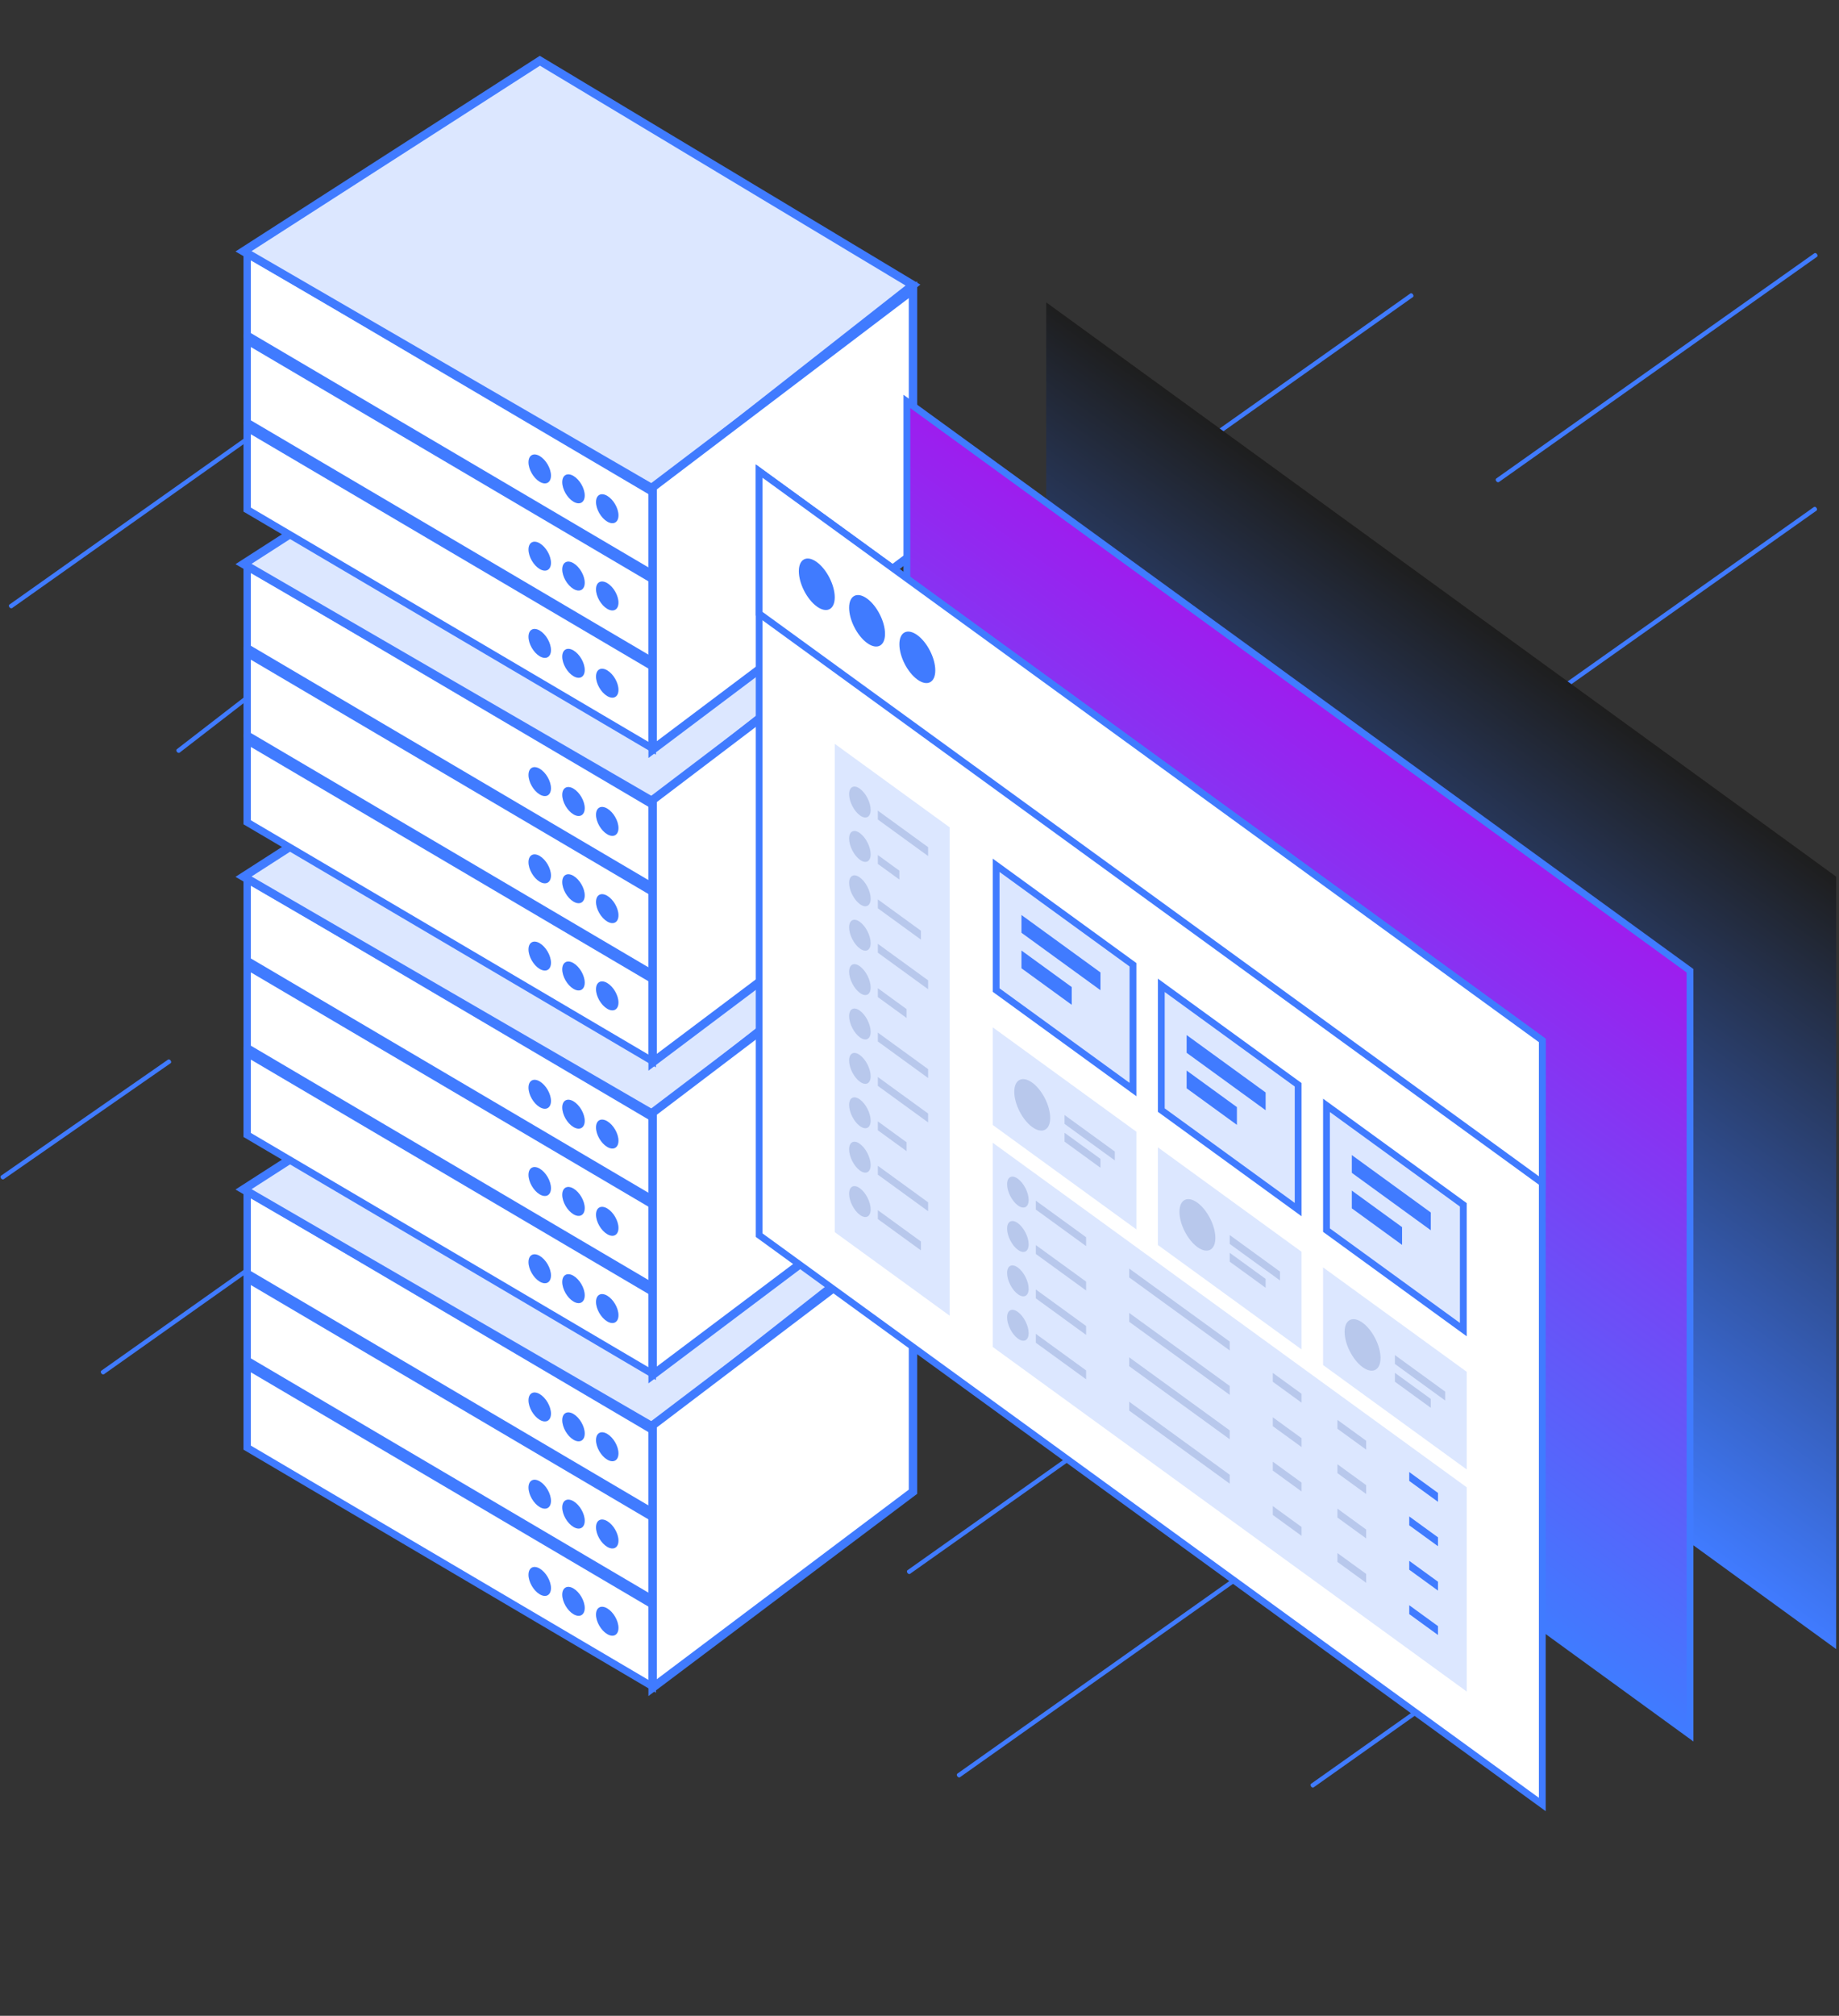 <svg xmlns="http://www.w3.org/2000/svg" width="219" height="240" viewBox="0 0 219 240" fill="none"><rect x="0" y="0" width="219" height="240" fill="#333333" stroke="none"/><path d="M194.175 185.549C194.175 185.549 194.278 185.6 194.321 185.661C194.409 185.783 194.409 185.921 194.321 185.983L156.433 212.806C156.346 212.868 156.214 212.823 156.127 212.7C156.039 212.578 156.039 212.44 156.127 212.378L194.015 185.555C194.015 185.555 194.117 185.529 194.161 185.544L194.175 185.549Z" fill="#407BFF"></path><path d="M146.114 160.124C146.114 160.124 146.217 160.19 146.26 160.236C146.348 160.358 146.348 160.496 146.26 160.558L108.372 187.381C108.285 187.443 108.153 187.397 108.066 187.275C107.978 187.153 107.978 187.014 108.066 186.953L145.954 160.13C145.954 160.13 146.056 160.104 146.1 160.119L146.114 160.124Z" fill="#407BFF"></path><path d="M152.059 184.34C152.059 184.34 152.161 184.406 152.205 184.452C152.292 184.574 152.292 184.712 152.205 184.774L114.316 211.597C114.229 211.659 114.097 211.613 114.01 211.491C113.922 211.369 113.922 211.23 114.01 211.168L151.898 184.346C151.898 184.346 152 184.32 152.044 184.335L152.059 184.34Z" fill="#407BFF"></path><path d="M130.212 62.196C130.212 62.196 130.109 62.146 130.066 62.084C129.978 61.962 129.978 61.824 130.066 61.762L167.954 34.939C168.042 34.877 168.173 34.923 168.26 35.045C168.348 35.167 168.348 35.306 168.26 35.367L130.372 62.19C130.372 62.19 130.27 62.216 130.226 62.201L130.212 62.196Z" fill="#407BFF"></path><path d="M178.273 87.621C178.273 87.621 178.17 87.556 178.127 87.51C178.039 87.388 178.039 87.249 178.127 87.187L216.015 60.365C216.102 60.303 216.234 60.348 216.321 60.47C216.409 60.593 216.409 60.731 216.321 60.793L178.433 87.615C178.433 87.615 178.331 87.642 178.287 87.627L178.273 87.621Z" fill="#407BFF"></path><path d="M178.328 57.406C178.328 57.406 178.226 57.34 178.182 57.294C178.095 57.172 178.095 57.033 178.182 56.971L216.071 30.149C216.158 30.087 216.29 30.132 216.377 30.254C216.465 30.377 216.465 30.515 216.377 30.577L178.489 57.399C178.489 57.399 178.387 57.426 178.343 57.411L178.328 57.406Z" fill="#407BFF"></path><path d="M21.212 89.63C21.212 89.63 21.109 89.564 21.066 89.518C20.978 89.396 20.978 89.257 21.066 89.195L38.954 75.373C39.041 75.311 39.173 75.356 39.26 75.478C39.348 75.601 39.348 75.739 39.26 75.801L21.372 89.624C21.372 89.624 21.27 89.65 21.226 89.635L21.212 89.63Z" fill="#407BFF"></path><path d="M1.267 72.414C1.267 72.414 1.165 72.348 1.121 72.302C1.034 72.18 1.034 72.041 1.121 71.98L39.01 45.157C39.097 45.095 39.229 45.14 39.316 45.263C39.404 45.385 39.404 45.523 39.316 45.585L1.428 72.407C1.428 72.407 1.326 72.434 1.282 72.419L1.267 72.414Z" fill="#407BFF"></path><path d="M12.211 163.63C12.211 163.63 12.109 163.564 12.065 163.518C11.978 163.396 11.978 163.257 12.065 163.195L49.953 136.373C50.041 136.311 50.172 136.356 50.26 136.478C50.348 136.601 50.348 136.739 50.26 136.801L12.372 163.623C12.372 163.623 12.27 163.65 12.226 163.635L12.211 163.63Z" fill="#407BFF"></path><path d="M0.267 140.414C0.267 140.414 0.165 140.348 0.121 140.302C0.034 140.18 0.034 140.041 0.121 139.979L20.009 126.157C20.097 126.095 20.228 126.14 20.316 126.262C20.403 126.385 20.403 126.523 20.316 126.585L0.428 140.407C0.428 140.407 0.325 140.434 0.282 140.419L0.267 140.414Z" fill="#407BFF"></path><rect x="0.437" y="0.758" width="55.192" height="9.728" transform="matrix(0.874 0.515 0 1 29.055 161.644)" fill="white" stroke="#407BFF"></rect><circle cx="1.533" cy="1.533" r="1.533" transform="matrix(0.874 0.515 0 1 62.935 185.963)" fill="#407BFF"></circle><circle cx="1.533" cy="1.533" r="1.533" transform="matrix(0.874 0.515 0 1 66.954 188.332)" fill="#407BFF"></circle><circle cx="1.533" cy="1.533" r="1.533" transform="matrix(0.874 0.515 0 1 70.973 190.701)" fill="#407BFF"></circle><rect x="0.437" y="0.758" width="55.192" height="9.728" transform="matrix(0.874 0.515 0 1 29.055 151.257)" fill="white" stroke="#407BFF"></rect><circle cx="1.533" cy="1.533" r="1.533" transform="matrix(0.874 0.515 0 1 62.935 175.576)" fill="#407BFF"></circle><circle cx="1.533" cy="1.533" r="1.533" transform="matrix(0.874 0.515 0 1 66.954 177.945)" fill="#407BFF"></circle><circle cx="1.533" cy="1.533" r="1.533" transform="matrix(0.874 0.515 0 1 70.973 180.314)" fill="#407BFF"></circle><rect x="0.437" y="0.758" width="55.192" height="9.728" transform="matrix(0.874 0.515 0 1 29.055 140.87)" fill="white" stroke="#407BFF"></rect><circle cx="1.533" cy="1.533" r="1.533" transform="matrix(0.874 0.515 0 1 62.935 165.189)" fill="#407BFF"></circle><circle cx="1.533" cy="1.533" r="1.533" transform="matrix(0.874 0.515 0 1 66.954 167.558)" fill="#407BFF"></circle><circle cx="1.533" cy="1.533" r="1.533" transform="matrix(0.874 0.515 0 1 70.973 169.927)" fill="#407BFF"></circle><path d="M64.294 118.914L29 141.602L77.789 169.908L108.724 145.623L64.294 118.914Z" fill="#DCE7FF" stroke="#407BFF"></path><path d="M77.72 169.698V200.928L108.724 177.606V146.17L77.72 169.698Z" fill="white" stroke="#407BFF"></path><rect x="0.437" y="0.758" width="55.192" height="9.728" transform="matrix(0.874 0.515 0 1 29.055 124.417)" fill="white" stroke="#407BFF"></rect><circle cx="1.533" cy="1.533" r="1.533" transform="matrix(0.874 0.515 0 1 62.935 148.736)" fill="#407BFF"></circle><circle cx="1.533" cy="1.533" r="1.533" transform="matrix(0.874 0.515 0 1 66.954 151.105)" fill="#407BFF"></circle><circle cx="1.533" cy="1.533" r="1.533" transform="matrix(0.874 0.515 0 1 70.973 153.474)" fill="#407BFF"></circle><rect x="0.437" y="0.758" width="55.192" height="9.728" transform="matrix(0.874 0.515 0 1 29.055 114.03)" fill="white" stroke="#407BFF"></rect><circle cx="1.533" cy="1.533" r="1.533" transform="matrix(0.874 0.515 0 1 62.935 138.349)" fill="#407BFF"></circle><circle cx="1.533" cy="1.533" r="1.533" transform="matrix(0.874 0.515 0 1 66.954 140.718)" fill="#407BFF"></circle><circle cx="1.533" cy="1.533" r="1.533" transform="matrix(0.874 0.515 0 1 70.973 143.087)" fill="#407BFF"></circle><rect x="0.437" y="0.758" width="55.192" height="9.728" transform="matrix(0.874 0.515 0 1 29.055 103.643)" fill="white" stroke="#407BFF"></rect><circle cx="1.533" cy="1.533" r="1.533" transform="matrix(0.874 0.515 0 1 62.935 127.962)" fill="#407BFF"></circle><circle cx="1.533" cy="1.533" r="1.533" transform="matrix(0.874 0.515 0 1 66.954 130.331)" fill="#407BFF"></circle><circle cx="1.533" cy="1.533" r="1.533" transform="matrix(0.874 0.515 0 1 70.973 132.7)" fill="#407BFF"></circle><path d="M64.294 81.687L29 104.375L77.789 132.68L108.724 108.396L64.294 81.687Z" fill="#DCE7FF" stroke="#407BFF"></path><path d="M77.72 132.471V163.701L108.724 140.379V108.943L77.72 132.471Z" fill="white" stroke="#407BFF"></path><rect x="0.437" y="0.758" width="55.192" height="9.728" transform="matrix(0.874 0.515 0 1 29.055 87.19)" fill="white" stroke="#407BFF"></rect><circle cx="1.533" cy="1.533" r="1.533" transform="matrix(0.874 0.515 0 1 62.935 111.509)" fill="#407BFF"></circle><circle cx="1.533" cy="1.533" r="1.533" transform="matrix(0.874 0.515 0 1 66.954 113.878)" fill="#407BFF"></circle><circle cx="1.533" cy="1.533" r="1.533" transform="matrix(0.874 0.515 0 1 70.973 116.247)" fill="#407BFF"></circle><rect x="0.437" y="0.758" width="55.192" height="9.728" transform="matrix(0.874 0.515 0 1 29.055 76.803)" fill="white" stroke="#407BFF"></rect><circle cx="1.533" cy="1.533" r="1.533" transform="matrix(0.874 0.515 0 1 62.935 101.122)" fill="#407BFF"></circle><circle cx="1.533" cy="1.533" r="1.533" transform="matrix(0.874 0.515 0 1 66.954 103.491)" fill="#407BFF"></circle><circle cx="1.533" cy="1.533" r="1.533" transform="matrix(0.874 0.515 0 1 70.973 105.86)" fill="#407BFF"></circle><rect x="0.437" y="0.758" width="55.192" height="9.728" transform="matrix(0.874 0.515 0 1 29.055 66.416)" fill="white" stroke="#407BFF"></rect><circle cx="1.533" cy="1.533" r="1.533" transform="matrix(0.874 0.515 0 1 62.935 90.735)" fill="#407BFF"></circle><circle cx="1.533" cy="1.533" r="1.533" transform="matrix(0.874 0.515 0 1 66.954 93.104)" fill="#407BFF"></circle><circle cx="1.533" cy="1.533" r="1.533" transform="matrix(0.874 0.515 0 1 70.973 95.473)" fill="#407BFF"></circle><path d="M64.294 44.46L29 67.148L77.789 95.453L108.724 71.169L64.294 44.46Z" fill="#DCE7FF" stroke="#407BFF"></path><path d="M77.72 95.244V126.473L108.724 103.152V71.716L77.72 95.244Z" fill="white" stroke="#407BFF"></path><rect x="0.437" y="0.758" width="55.192" height="9.728" transform="matrix(0.874 0.515 0 1 29.055 49.962)" fill="white" stroke="#407BFF"></rect><circle cx="1.533" cy="1.533" r="1.533" transform="matrix(0.874 0.515 0 1 62.935 74.281)" fill="#407BFF"></circle><circle cx="1.533" cy="1.533" r="1.533" transform="matrix(0.874 0.515 0 1 66.954 76.651)" fill="#407BFF"></circle><circle cx="1.533" cy="1.533" r="1.533" transform="matrix(0.874 0.515 0 1 70.973 79.02)" fill="#407BFF"></circle><rect x="0.437" y="0.758" width="55.192" height="9.728" transform="matrix(0.874 0.515 0 1 29.055 39.576)" fill="white" stroke="#407BFF"></rect><circle cx="1.533" cy="1.533" r="1.533" transform="matrix(0.874 0.515 0 1 62.935 63.895)" fill="#407BFF"></circle><circle cx="1.533" cy="1.533" r="1.533" transform="matrix(0.874 0.515 0 1 66.954 66.264)" fill="#407BFF"></circle><circle cx="1.533" cy="1.533" r="1.533" transform="matrix(0.874 0.515 0 1 70.973 68.633)" fill="#407BFF"></circle><rect x="0.437" y="0.758" width="55.192" height="9.728" transform="matrix(0.874 0.515 0 1 29.055 29.189)" fill="white" stroke="#407BFF"></rect><circle cx="1.533" cy="1.533" r="1.533" transform="matrix(0.874 0.515 0 1 62.935 53.508)" fill="#407BFF"></circle><circle cx="1.533" cy="1.533" r="1.533" transform="matrix(0.874 0.515 0 1 66.954 55.877)" fill="#407BFF"></circle><circle cx="1.533" cy="1.533" r="1.533" transform="matrix(0.874 0.515 0 1 70.973 58.246)" fill="#407BFF"></circle><path d="M64.294 7.233L29 29.921L77.789 58.226L108.724 33.942L64.294 7.233Z" fill="#DCE7FF" stroke="#407BFF"></path><path d="M77.72 58.017V89.246L108.724 65.925V34.488L77.72 58.017Z" fill="white" stroke="#407BFF"></path><rect width="116.28" height="91.967" transform="matrix(0.809 0.588 0 1 124.591 36)" fill="url(#paint0_linear_82_2931)"></rect><rect x="0.405" y="0.794" width="115.28" height="90.967" transform="matrix(0.809 0.588 0 1 107.669 46.762)" fill="url(#paint1_linear_82_2931)" stroke="#407BFF"></rect><rect x="0.405" y="0.794" width="115.28" height="90.967" transform="matrix(0.809 0.588 0 1 90.077 55.058)" fill="white" stroke="#407BFF"></rect><rect x="0.405" y="0.794" width="115.28" height="16.971" transform="matrix(0.809 0.588 0 1 90.077 55.058)" fill="white" stroke="#407BFF"></rect><path d="M99.407 71.116C99.407 72.575 98.45 73.063 97.269 72.205C96.089 71.347 95.131 69.469 95.131 68.009C95.131 66.55 96.089 66.062 97.269 66.92C98.45 67.778 99.407 69.656 99.407 71.116Z" fill="#407BFF"></path><path d="M105.394 75.465C105.394 76.925 104.437 77.412 103.256 76.555C102.075 75.697 101.118 73.818 101.118 72.359C101.118 70.899 102.075 70.411 103.256 71.269C104.437 72.127 105.394 74.006 105.394 75.465Z" fill="#407BFF"></path><path d="M111.38 79.815C111.38 81.274 110.423 81.762 109.242 80.904C108.061 80.046 107.104 78.168 107.104 76.708C107.104 75.248 108.061 74.761 109.242 75.619C110.423 76.477 111.38 78.355 111.38 79.815Z" fill="#407BFF"></path><rect width="16.913" height="58.14" transform="matrix(0.809 0.588 0 1 99.407 88.558)" fill="#DCE7FF"></rect><rect width="21.142" height="11.628" transform="matrix(0.809 0.588 0 1 118.222 122.312)" fill="#DCE7FF"></rect><rect width="69.768" height="24.313" transform="matrix(0.809 0.588 0 1 118.222 136.054)" fill="#DCE7FF"></rect><rect x="0.405" y="0.794" width="20.142" height="14.856" transform="matrix(0.809 0.588 0 1 118.299 101.989)" fill="#DCE7FF" stroke="#407BFF"></rect><rect width="21.142" height="11.628" transform="matrix(0.809 0.588 0 1 137.891 136.603)" fill="#DCE7FF"></rect><rect x="0.405" y="0.794" width="20.142" height="14.856" transform="matrix(0.809 0.588 0 1 137.968 116.28)" fill="#DCE7FF" stroke="#407BFF"></rect><rect width="21.142" height="11.628" transform="matrix(0.809 0.588 0 1 157.561 150.894)" fill="#DCE7FF"></rect><rect x="0.405" y="0.794" width="20.142" height="14.856" transform="matrix(0.809 0.588 0 1 157.638 130.571)" fill="#DCE7FF" stroke="#407BFF"></rect><rect width="11.628" height="2.114" transform="matrix(0.809 0.588 0 1 121.643 108.941)" fill="#407BFF"></rect><rect width="11.628" height="2.114" transform="matrix(0.809 0.588 0 1 141.312 123.232)" fill="#407BFF"></rect><rect width="11.628" height="2.114" transform="matrix(0.809 0.588 0 1 160.982 137.523)" fill="#407BFF"></rect><rect width="7.4" height="2.114" transform="matrix(0.809 0.588 0 1 121.643 113.169)" fill="#407BFF"></rect><path d="M126.774 132.754L132.76 137.103V138.16L126.774 133.811V132.754Z" fill="#B8C8EC"></path><path d="M126.774 134.868L131.05 137.975V139.032L126.774 135.925V134.868Z" fill="#B8C8EC"></path><path d="M146.443 147.044L152.43 151.394V152.451L146.443 148.102V147.044Z" fill="#B8C8EC"></path><path d="M146.443 149.159L150.719 152.265V153.322L146.443 150.216V149.159Z" fill="#B8C8EC"></path><path d="M166.113 161.335L172.099 165.685V166.742L166.113 162.392V161.335Z" fill="#B8C8EC"></path><path d="M166.113 163.45L170.389 166.556V167.613L166.113 164.507V163.45Z" fill="#B8C8EC"></path><rect width="7.4" height="2.114" transform="matrix(0.809 0.588 0 1 141.312 127.46)" fill="#407BFF"></rect><rect width="7.4" height="2.114" transform="matrix(0.809 0.588 0 1 160.982 141.751)" fill="#407BFF"></rect><circle cx="2.643" cy="2.643" r="2.643" transform="matrix(0.809 0.588 0 1 120.787 127.347)" fill="#B8C8EC"></circle><path d="M123.353 142.953L129.339 147.303V148.36L123.353 144.01V142.953Z" fill="#B8C8EC"></path><path d="M134.471 151.031L146.444 159.729V160.786L134.471 152.088V151.031Z" fill="#B8C8EC"></path><path d="M151.575 163.458L154.996 165.943V167L151.575 164.515V163.458Z" fill="#B8C8EC"></path><path d="M159.271 169.05L162.692 171.535V172.592L159.271 170.107V169.05Z" fill="#B8C8EC"></path><path d="M167.823 175.263L171.244 177.748V178.806L167.823 176.32V175.263Z" fill="#407BFF"></path><circle cx="1.586" cy="1.586" r="1.586" transform="matrix(0.809 0.588 0 1 119.932 139.411)" fill="#B8C8EC"></circle><path d="M123.353 148.239L129.339 152.588V153.645L123.353 149.296V148.239Z" fill="#B8C8EC"></path><path d="M134.471 156.316L146.444 165.015V166.072L134.471 157.373V156.316Z" fill="#B8C8EC"></path><path d="M151.575 168.743L154.996 171.228V172.285L151.575 169.8V168.743Z" fill="#B8C8EC"></path><path d="M159.271 174.335L162.692 176.82V177.878L159.271 175.392V174.335Z" fill="#B8C8EC"></path><path d="M167.823 180.548L171.244 183.034V184.091L167.823 181.606V180.548Z" fill="#407BFF"></path><circle cx="1.586" cy="1.586" r="1.586" transform="matrix(0.809 0.588 0 1 119.932 144.696)" fill="#B8C8EC"></circle><path d="M123.353 153.524L129.339 157.874V158.931L123.353 154.581V153.524Z" fill="#B8C8EC"></path><path d="M134.471 161.602L146.444 170.301V171.358L134.471 162.659V161.602Z" fill="#B8C8EC"></path><path d="M151.575 174.028L154.996 176.514V177.571L151.575 175.086V174.028Z" fill="#B8C8EC"></path><path d="M159.271 179.62L162.692 182.106V183.163L159.271 180.678V179.62Z" fill="#B8C8EC"></path><path d="M167.823 185.834L171.244 188.319V189.376L167.823 186.891V185.834Z" fill="#407BFF"></path><circle cx="1.586" cy="1.586" r="1.586" transform="matrix(0.809 0.588 0 1 119.932 149.982)" fill="#B8C8EC"></circle><path d="M123.353 158.81L129.339 163.159V164.216L123.353 159.867V158.81Z" fill="#B8C8EC"></path><path d="M134.471 166.887L146.444 175.586V176.643L134.471 167.944V166.887Z" fill="#B8C8EC"></path><path d="M151.575 179.314L154.996 181.799V182.856L151.575 180.371V179.314Z" fill="#B8C8EC"></path><path d="M159.271 184.906L162.692 187.391V188.448L159.271 185.963V184.906Z" fill="#B8C8EC"></path><path d="M167.823 191.119L171.244 193.605V194.662L167.823 192.176V191.119Z" fill="#407BFF"></path><circle cx="1.586" cy="1.586" r="1.586" transform="matrix(0.809 0.588 0 1 119.932 155.267)" fill="#B8C8EC"></circle><circle cx="2.643" cy="2.643" r="2.643" transform="matrix(0.809 0.588 0 1 140.457 141.638)" fill="#B8C8EC"></circle><circle cx="2.643" cy="2.643" r="2.643" transform="matrix(0.809 0.588 0 1 160.126 155.929)" fill="#B8C8EC"></circle><path d="M104.539 96.514L110.525 100.864V101.921L104.539 97.571V96.514Z" fill="#B8C8EC"></path><path d="M104.539 101.8L107.104 103.664V104.721L104.539 102.857V101.8Z" fill="#B8C8EC"></path><path d="M104.539 107.085L109.67 110.813V111.87L104.539 108.142V107.085Z" fill="#B8C8EC"></path><path d="M104.539 112.37L110.525 116.72V117.777L104.539 113.427V112.37Z" fill="#B8C8EC"></path><path d="M104.539 117.656L107.959 120.141V121.198L104.539 118.713V117.656Z" fill="#B8C8EC"></path><path d="M104.539 122.941L110.525 127.291V128.348L104.539 123.998V122.941Z" fill="#B8C8EC"></path><path d="M104.539 128.227L110.525 132.576V133.633L104.539 129.284V128.227Z" fill="#B8C8EC"></path><path d="M104.539 133.512L107.959 135.998V137.055L104.539 134.569V133.512Z" fill="#B8C8EC"></path><path d="M104.539 138.798L110.525 143.147V144.204L104.539 139.855V138.798Z" fill="#B8C8EC"></path><path d="M104.539 144.083L109.67 147.811V148.868L104.539 145.14V144.083Z" fill="#B8C8EC"></path><circle cx="1.586" cy="1.586" r="1.586" transform="matrix(0.809 0.588 0 1 101.118 92.972)" fill="#B8C8EC"></circle><circle cx="1.586" cy="1.586" r="1.586" transform="matrix(0.809 0.588 0 1 101.118 98.257)" fill="#B8C8EC"></circle><circle cx="1.586" cy="1.586" r="1.586" transform="matrix(0.809 0.588 0 1 101.118 103.542)" fill="#B8C8EC"></circle><circle cx="1.586" cy="1.586" r="1.586" transform="matrix(0.809 0.588 0 1 101.118 108.828)" fill="#B8C8EC"></circle><circle cx="1.586" cy="1.586" r="1.586" transform="matrix(0.809 0.588 0 1 101.118 114.113)" fill="#B8C8EC"></circle><circle cx="1.586" cy="1.586" r="1.586" transform="matrix(0.809 0.588 0 1 101.118 119.399)" fill="#B8C8EC"></circle><circle cx="1.586" cy="1.586" r="1.586" transform="matrix(0.809 0.588 0 1 101.118 124.684)" fill="#B8C8EC"></circle><circle cx="1.586" cy="1.586" r="1.586" transform="matrix(0.809 0.588 0 1 101.118 129.97)" fill="#B8C8EC"></circle><circle cx="1.586" cy="1.586" r="1.586" transform="matrix(0.809 0.588 0 1 101.118 135.255)" fill="#B8C8EC"></circle><circle cx="1.586" cy="1.586" r="1.586" transform="matrix(0.809 0.588 0 1 101.118 140.541)" fill="#B8C8EC"></circle><defs><linearGradient id="paint0_linear_82_2931" x1="58.14" y1="0" x2="58.14" y2="91.967" gradientUnits="userSpaceOnUse"><stop stop-color="#1E1E1E"></stop><stop offset="1" stop-color="#407BFF"></stop></linearGradient><linearGradient id="paint1_linear_82_2931" x1="58.14" y1="0" x2="58.14" y2="91.967" gradientUnits="userSpaceOnUse"><stop stop-color="#9E1CEE"></stop><stop offset="1" stop-color="#407BFF"></stop></linearGradient></defs></svg>